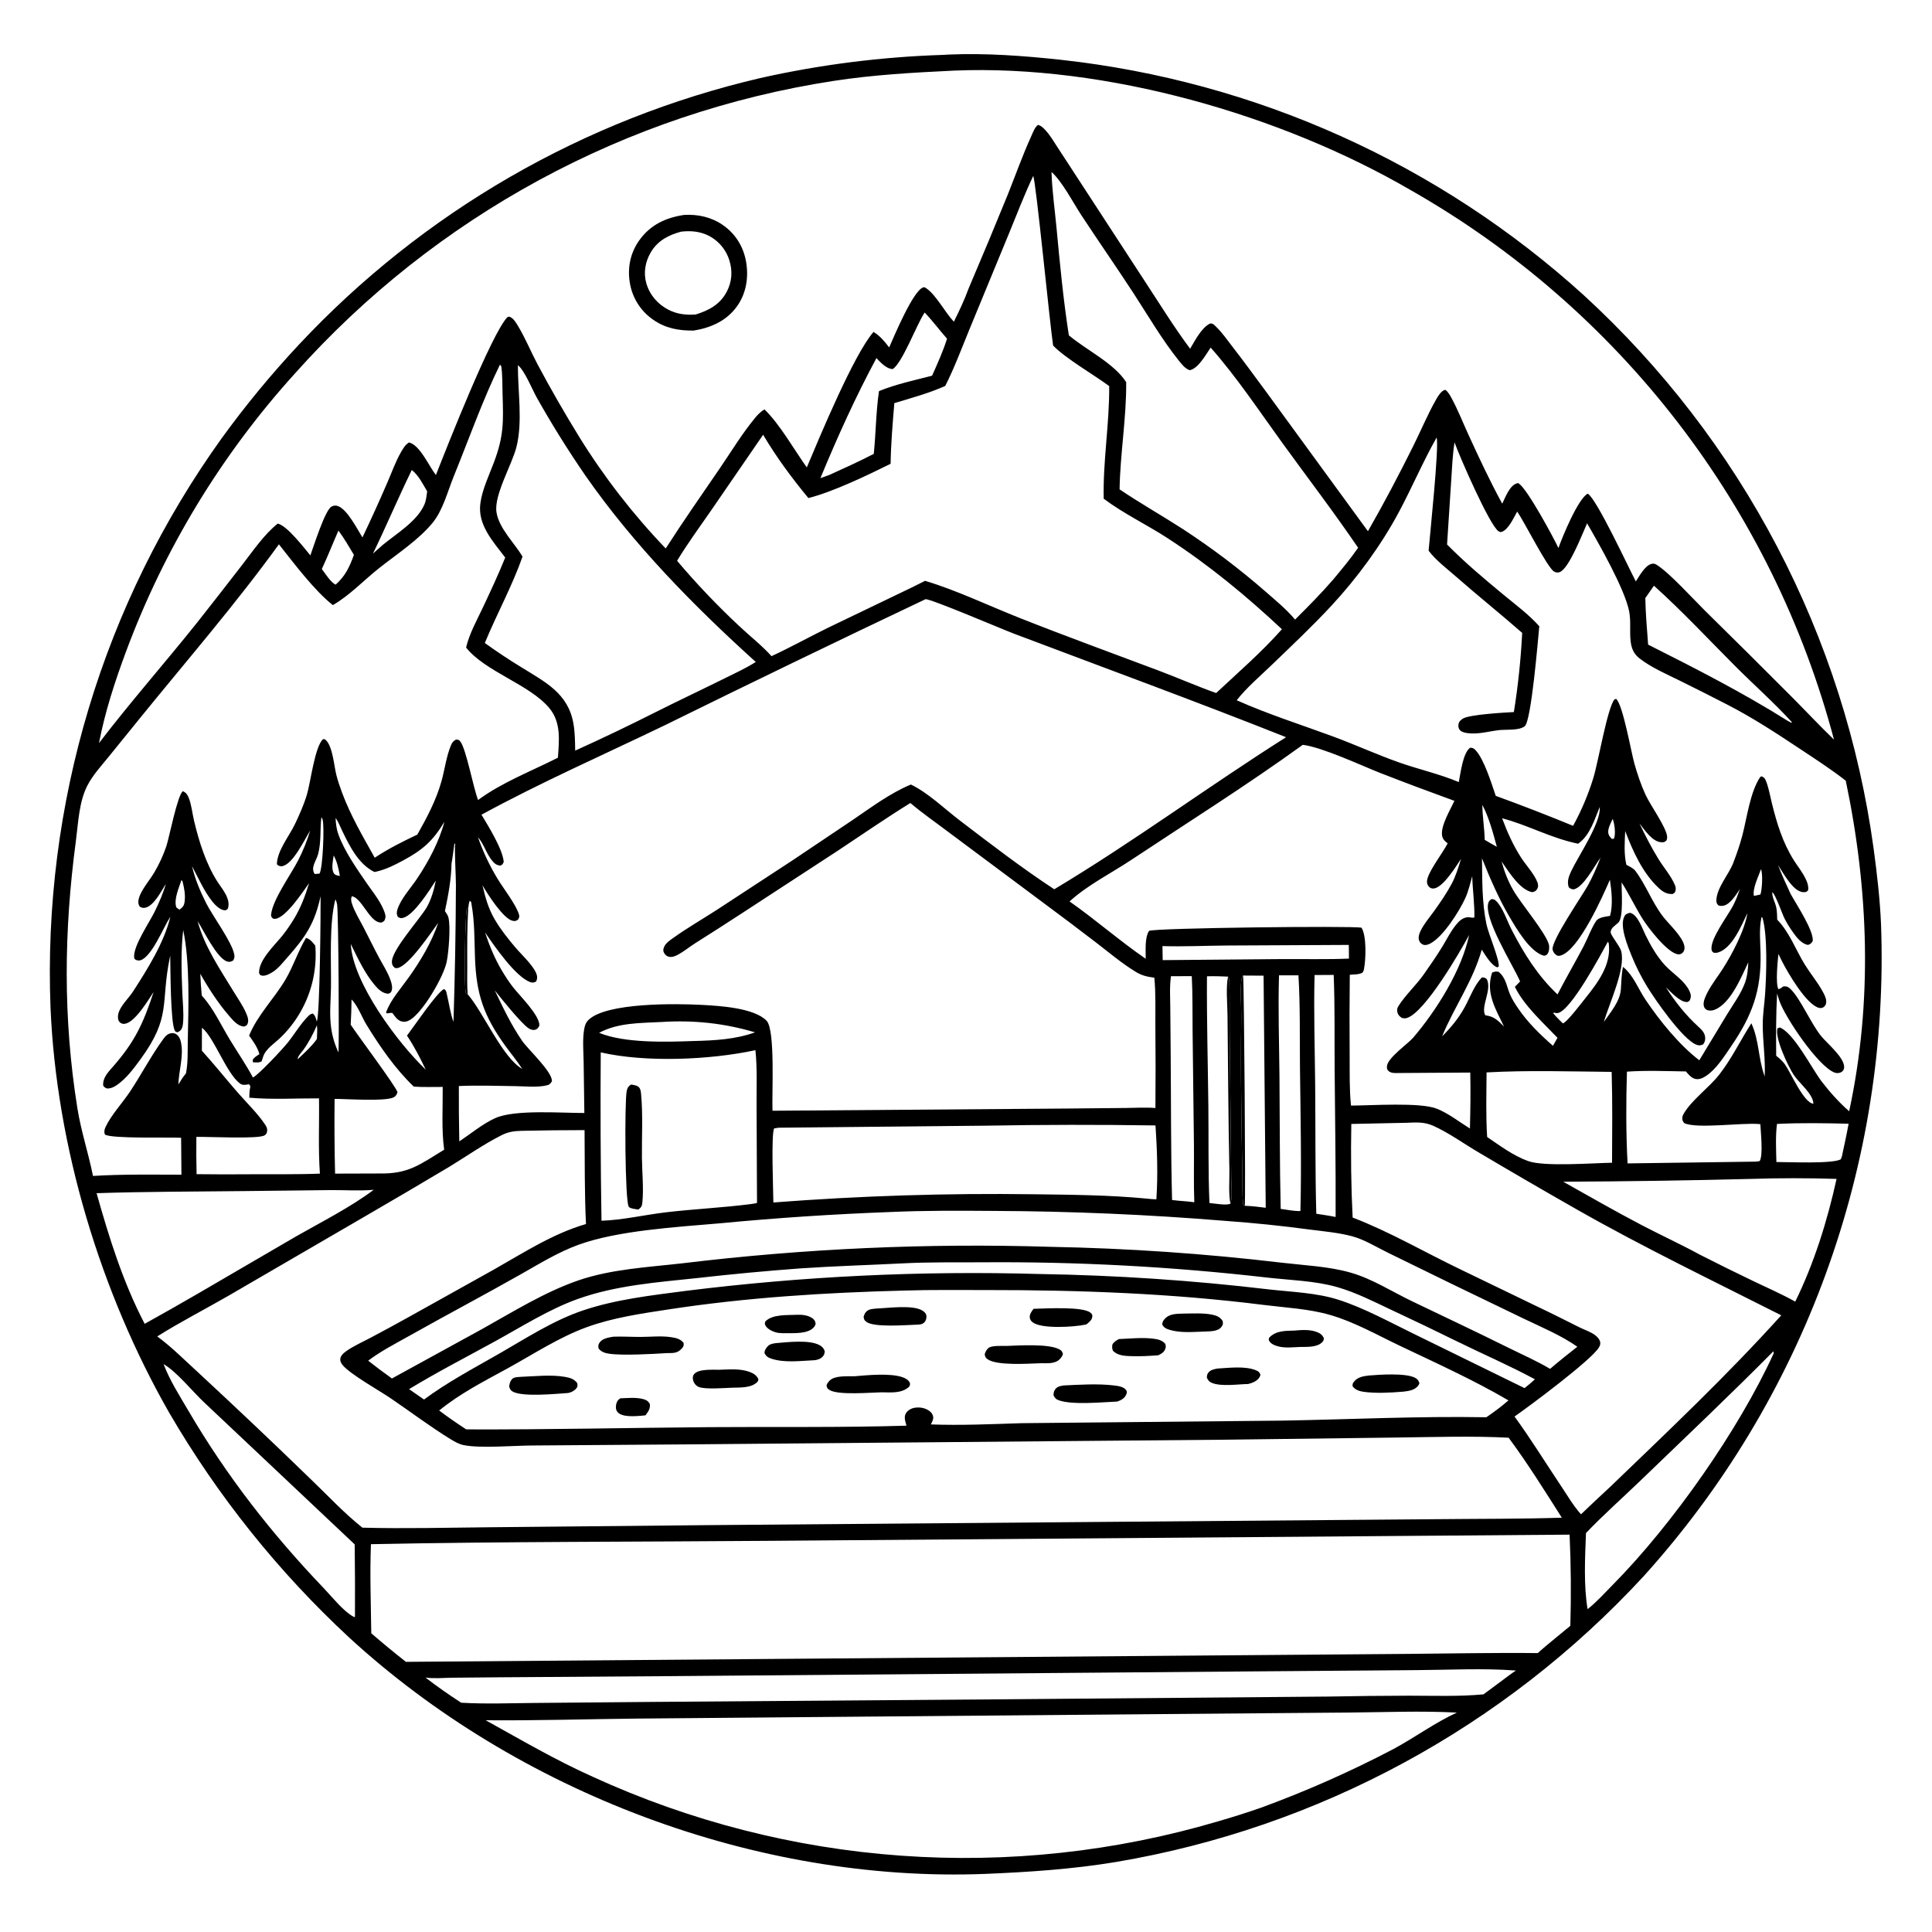 <?xml version="1.0" encoding="UTF-8"?> <svg xmlns="http://www.w3.org/2000/svg" xmlns:xlink="http://www.w3.org/1999/xlink" width="1411" height="1411"><g><path transform="matrix(1.367 -0.011 0.011 1.367 0 11.07)" d="M503.883 25.276Q505.108 25.185 506.335 25.136C526.372 24.425 546.728 26.097 566.613 28.417Q571.45 28.987 576.274 29.652Q581.098 30.318 585.909 31.078Q590.719 31.837 595.514 32.691Q600.309 33.545 605.085 34.493Q609.862 35.441 614.62 36.483Q619.377 37.524 624.113 38.659Q628.849 39.794 633.562 41.021Q638.275 42.249 642.963 43.568Q647.651 44.888 652.312 46.3Q656.973 47.711 661.605 49.214Q666.238 50.716 670.84 52.31Q675.442 53.903 680.012 55.586Q684.582 57.27 689.118 59.042Q693.654 60.815 698.154 62.676Q702.655 64.537 707.118 66.487Q711.581 68.436 716.004 70.473Q720.428 72.509 724.811 74.632Q729.194 76.755 733.535 78.964Q737.875 81.172 742.172 83.465Q746.468 85.759 750.718 88.136Q754.969 90.513 759.172 92.973Q763.375 95.433 767.529 97.976Q771.683 100.518 775.786 103.141Q779.889 105.764 783.94 108.467Q787.991 111.171 791.988 113.953Q795.985 116.735 799.927 119.595Q803.869 122.455 807.754 125.392Q811.639 128.329 815.465 131.342Q819.292 134.354 823.058 137.441Q826.825 140.529 830.53 143.689Q834.235 146.849 837.878 150.082Q841.521 153.315 845.099 156.618Q848.985 160.243 852.791 163.95Q856.598 167.658 860.323 171.447Q864.049 175.237 867.691 179.105Q871.334 182.974 874.892 186.921Q878.451 190.868 881.923 194.89Q885.395 198.913 888.779 203.01Q892.163 207.107 895.458 211.276Q898.753 215.445 901.957 219.684Q905.161 223.923 908.273 228.23Q911.385 232.538 914.403 236.912Q917.421 241.285 920.343 245.723Q923.266 250.161 926.092 254.661Q928.918 259.162 931.646 263.722Q934.374 268.282 937.003 272.9Q939.632 277.518 942.16 282.192Q944.688 286.865 947.115 291.593Q949.542 296.32 951.866 301.099Q954.19 305.878 956.411 310.705Q958.631 315.533 960.746 320.408Q962.861 325.283 964.871 330.202Q966.88 335.121 968.783 340.083Q970.686 345.044 972.481 350.046Q974.276 355.047 975.962 360.086Q977.649 365.126 979.226 370.2Q980.803 375.274 982.27 380.382Q983.737 385.489 985.094 390.627Q986.45 395.765 987.695 400.931Q988.94 406.097 990.073 411.288Q991.206 416.48 992.227 421.695Q993.247 426.91 994.155 432.146Q995.062 437.382 995.856 442.636Q996.651 447.89 997.331 453.16C999.047 466.669 1000.53 480.354 1000.99 493.97Q1001.15 499.906 1001.18 505.844Q1001.2 511.782 1001.08 517.719Q1000.96 523.656 1000.69 529.589Q1000.43 535.521 1000.02 541.445Q999.612 547.369 999.062 553.282Q998.513 559.195 997.821 565.092Q997.129 570.99 996.295 576.87Q995.461 582.749 994.486 588.607Q993.51 594.464 992.394 600.296Q991.278 606.129 990.022 611.933Q988.766 617.737 987.37 623.508Q985.974 629.28 984.44 635.017Q982.906 640.753 981.234 646.451Q979.562 652.149 977.753 657.805Q975.944 663.461 974 669.072Q972.055 674.683 969.976 680.245Q967.897 685.808 965.685 691.318Q963.472 696.829 961.128 702.285Q958.783 707.74 956.308 713.138Q953.833 718.536 951.228 723.872Q948.623 729.209 945.891 734.481Q943.159 739.754 940.3 744.958Q937.442 750.163 934.459 755.298Q931.475 760.432 928.37 765.494Q925.264 770.555 922.037 775.54Q918.81 780.525 915.464 785.43Q912.118 790.336 908.654 795.16Q905.191 799.984 901.613 804.722Q898.034 809.461 894.343 814.113Q890.651 818.764 886.849 823.325Q883.046 827.886 879.135 832.354Q875.224 836.822 871.206 841.195Q867.719 844.908 864.157 848.549Q860.595 852.19 856.959 855.757Q853.323 859.325 849.614 862.816Q845.906 866.308 842.126 869.723Q838.346 873.138 834.498 876.474Q830.649 879.81 826.732 883.067Q822.816 886.324 818.833 889.499Q814.85 892.675 810.803 895.768Q806.756 898.861 802.646 901.871Q798.537 904.88 794.366 907.804Q790.196 910.729 785.966 913.567Q781.736 916.405 777.449 919.155Q773.162 921.906 768.819 924.568Q764.476 927.23 760.079 929.802Q755.683 932.374 751.235 934.856Q746.786 937.337 742.288 939.727Q737.789 942.116 733.243 944.413Q728.696 946.709 724.103 948.912Q719.511 951.115 714.874 953.223Q710.237 955.331 705.557 957.343Q700.878 959.355 696.158 961.271Q691.438 963.187 686.68 965.005Q681.922 966.824 677.128 968.544Q672.334 970.265 667.505 971.886Q662.676 973.508 657.815 975.03Q652.954 976.552 648.063 977.974Q643.172 979.396 638.252 980.717Q633.333 982.038 628.387 983.258Q623.442 984.478 618.473 985.596Q613.503 986.714 608.512 987.729Q603.52 988.745 598.509 989.658Q593.498 990.571 588.469 991.381C565.267 995.065 541.827 996.432 518.375 997.217C396.11 1001.03 268.701 951.451 179.487 868.148Q172.479 861.539 165.72 854.677Q158.961 847.814 152.46 840.706Q145.958 833.599 139.723 826.256Q133.489 818.914 127.529 811.346Q121.569 803.779 115.893 795.997Q110.216 788.215 104.831 780.229Q99.445 772.242 94.358 764.063Q89.271 755.884 84.489 747.522C48.127 682.823 25.243 604.508 22.717 530.328Q22.564 525.276 22.515 520.222Q22.466 515.167 22.522 510.113Q22.578 505.059 22.738 500.007Q22.898 494.955 23.163 489.907Q23.427 484.86 23.796 479.819Q24.165 474.777 24.637 469.745Q25.11 464.713 25.687 459.691Q26.263 454.67 26.944 449.661Q27.624 444.653 28.407 439.659Q29.191 434.666 30.077 429.69Q30.964 424.713 31.953 419.757Q32.942 414.8 34.034 409.865Q35.125 404.929 36.318 400.018Q37.511 395.106 38.805 390.22Q40.1 385.334 41.495 380.476Q42.889 375.617 44.385 370.789Q45.88 365.961 47.474 361.164Q49.068 356.368 50.762 351.605Q52.455 346.843 54.246 342.116Q56.037 337.39 57.926 332.701Q59.814 328.013 61.799 323.364Q63.784 318.716 65.865 314.109Q67.945 309.503 70.12 304.94Q72.296 300.378 74.565 295.861Q76.834 291.345 79.195 286.876Q81.557 282.407 84.011 277.988Q86.465 273.569 89.009 269.202Q91.553 264.834 94.188 260.52Q96.822 256.207 99.544 251.948Q102.267 247.689 105.077 243.488Q107.887 239.287 110.784 235.144Q113.68 231.002 116.661 226.92Q126.288 213.87 136.708 201.444Q147.128 189.019 158.302 177.266Q161.412 173.995 164.581 170.781Q167.751 167.568 170.979 164.413Q174.207 161.258 177.493 158.164Q180.778 155.069 184.121 152.036Q187.463 149.003 190.861 146.031Q194.258 143.06 197.71 140.152Q201.162 137.244 204.667 134.4Q208.171 131.556 211.728 128.777Q215.285 125.998 218.892 123.285Q222.499 120.572 226.156 117.926Q229.813 115.281 233.518 112.702Q237.222 110.124 240.974 107.615Q244.726 105.106 248.523 102.666Q252.321 100.226 256.162 97.857Q260.004 95.488 263.889 93.19Q267.773 90.892 271.7 88.666Q275.626 86.44 279.593 84.286Q283.56 82.133 287.566 80.053Q291.572 77.974 295.615 75.968Q299.659 73.962 303.738 72.032Q307.818 70.101 311.933 68.246Q316.047 66.391 320.196 64.612Q324.344 62.833 328.524 61.13Q332.704 59.428 336.915 57.803Q341.126 56.178 345.366 54.632Q349.607 53.085 353.875 51.616Q358.143 50.148 362.437 48.758Q366.731 47.368 371.05 46.058Q375.37 44.748 379.712 43.518Q384.055 42.287 388.419 41.137Q392.784 39.987 397.169 38.918Q401.554 37.848 405.958 36.86Q418.027 34.255 430.206 32.225Q442.384 30.194 454.646 28.744Q466.907 27.294 479.223 26.426Q491.539 25.559 503.883 25.276ZM49.753 389.312C66.787 367.393 85.35 346.736 102.833 325.175Q114.932 310.095 126.876 294.892C132.718 287.509 138.74 278.638 146.176 272.818C151.149 273.904 160.012 285.729 163.482 289.926C165.304 285.093 171.516 265.77 174.988 263.964C176.131 263.369 177.13 263.256 178.348 263.683C183.408 265.457 188.575 276.045 191.385 280.565Q198.461 266.016 204.984 251.211C207.365 245.877 209.444 240.045 212.423 235.031C213.545 233.144 214.72 231.168 216.653 230.036C222.497 231.391 227.341 243.028 230.898 247.553C237.288 231.681 261.065 172.646 269.707 163.556C270.553 163.281 270.545 163.074 271.404 163.521C273.219 164.466 274.444 166.663 275.455 168.378C279.328 174.953 282.153 182.056 285.658 188.82Q296.085 208.75 307.742 227.986Q312.639 236.031 317.952 243.809Q323.264 251.587 328.977 259.075Q334.69 266.563 340.787 273.742Q346.885 280.921 353.35 287.77C362.776 273.32 372.787 259.288 382.631 245.122C388.805 236.236 394.618 226.807 401.551 218.506C403.099 216.652 404.612 215.14 406.698 213.885C414.861 221.901 422.329 235.469 429.063 245.079C436.31 228.27 454.722 184.871 465.298 172.976C468.846 175.218 471.095 178.031 473.583 181.324C476.166 175.671 486.524 151.198 491.997 149.41C492.787 149.152 493.204 149.591 493.828 150.02C498.776 153.422 503.769 163.078 508.258 167.868C511.188 162.092 514.044 156.204 516.301 150.128Q527.191 125.182 537.662 100.057C541.888 89.722 545.708 79.164 550.423 69.04C551.255 67.255 552.382 64.145 554.077 63.093C557.669 63.876 561.922 71.279 563.829 74.258L610.041 146.423C618.009 158.744 625.676 171.499 634.361 183.322C636.968 179.076 640.475 172.104 645.197 169.9C646.815 169.92 647.269 170.642 648.422 171.779C651.642 174.956 654.334 178.937 657.076 182.537C663.277 190.677 669.217 198.973 675.228 207.253L728.562 281.578C737.288 266.637 745.354 251.598 753.185 236.169C757.316 228.03 761.059 219.208 765.638 211.346C766.592 209.709 768.164 207.157 770.011 206.487C770.175 206.428 770.352 206.411 770.522 206.373C772.067 207.509 772.956 209.243 773.845 210.904C777.116 217.024 779.636 223.66 782.478 229.999C788.094 242.525 793.932 255.352 800.436 267.445C802.001 264.257 804.479 257.761 808.225 256.691C808.986 256.473 808.866 256.376 809.475 256.806C814.1 260.068 827.579 285.553 830.267 291.384C832.298 285.614 841.03 264.958 846.146 262.463C850.797 265.017 867.589 302.063 871.461 309.54C873.329 306.773 876.379 301.105 879.895 300.25C881.087 299.96 881.758 300.169 882.762 300.817C889.615 305.238 901.76 318.922 908.213 325.4Q931.293 348.459 954.135 371.755C961.662 379.429 968.964 387.4 976.645 394.908Q975.169 389.152 973.552 383.434Q971.934 377.716 970.174 372.04Q968.415 366.364 966.515 360.733Q964.615 355.103 962.576 349.521Q960.537 343.94 958.361 338.41Q956.184 332.881 953.871 327.407Q951.557 321.934 949.109 316.519Q946.66 311.105 944.078 305.753Q941.495 300.401 938.781 295.115Q936.067 289.828 933.223 284.611Q930.378 279.394 927.405 274.249Q924.431 269.103 921.331 264.034Q918.231 258.964 915.006 253.973Q911.781 248.982 908.434 244.072Q905.086 239.163 901.617 234.338Q898.148 229.513 894.561 224.775Q890.974 220.038 887.27 215.391Q883.566 210.744 879.748 206.191Q875.93 201.637 872 197.18Q868.07 192.722 864.031 188.364Q859.991 184.006 855.845 179.749Q851.699 175.492 847.448 171.339Q843.198 167.187 838.845 163.141Q834.493 159.095 830.041 155.159Q825.59 151.222 821.042 147.397Q816.494 143.573 811.853 139.862Q807.211 136.151 802.479 132.557Q797.747 128.962 792.928 125.486Q788.108 122.011 783.203 118.656Q778.299 115.3 773.312 112.068Q768.326 108.836 763.261 105.728Q758.196 102.621 753.055 99.64C683.869 58.596 590.402 31.057 509.61 33.716C487.887 34.588 466.532 35.579 444.976 38.719Q439.818 39.47 434.677 40.332Q429.537 41.194 424.416 42.166Q419.295 43.139 414.196 44.221Q409.098 45.303 404.023 46.496Q398.949 47.688 393.902 48.989Q388.854 50.29 383.836 51.699Q378.818 53.109 373.831 54.626Q368.844 56.143 363.891 57.767Q358.939 59.391 354.022 61.122Q349.105 62.852 344.227 64.688Q339.348 66.524 334.511 68.465Q329.673 70.405 324.878 72.449Q320.083 74.494 315.334 76.641Q310.584 78.788 305.882 81.037Q301.179 83.285 296.527 85.635Q291.874 87.985 287.273 90.434Q282.672 92.883 278.124 95.431Q273.577 97.978 269.085 100.624Q264.594 103.269 260.161 106.01Q255.727 108.751 251.354 111.587Q246.981 114.423 242.669 117.352Q238.358 120.282 234.111 123.304Q229.864 126.325 225.682 129.438Q221.501 132.55 217.388 135.752Q213.275 138.953 209.232 142.243Q205.189 145.533 201.217 148.908Q197.246 152.284 193.348 155.745Q189.45 159.205 185.627 162.749Q181.805 166.293 178.06 169.918Q174.314 173.543 170.648 177.248Q166.982 180.953 163.396 184.736Q159.81 188.52 156.307 192.379Q152.593 196.407 148.975 200.522Q145.358 204.637 141.839 208.837Q138.321 213.037 134.904 217.32Q131.486 221.603 128.172 225.966Q124.858 230.329 121.649 234.77Q118.439 239.21 115.337 243.726Q112.234 248.242 109.24 252.831Q106.246 257.42 103.362 262.078Q100.478 266.737 97.706 271.463Q94.934 276.189 92.275 280.98Q89.617 285.771 87.073 290.624Q84.529 295.476 82.102 300.388Q79.675 305.3 77.365 310.269Q75.055 315.237 72.865 320.259Q70.674 325.282 68.604 330.354Q66.534 335.427 64.585 340.548C58.519 356.464 53.114 372.593 49.753 389.312ZM253.779 429.21C257.491 435.478 264.919 447.637 265.47 454.502C264.914 455.733 264.915 455.825 263.745 456.475C261.69 456.298 260.632 455.467 259.338 453.885C256.184 450.031 254.977 444.904 251.808 441.204C254.487 449.151 257.935 456.54 262.24 463.741C265.255 468.785 271.797 477.328 273.338 482.537C273.747 483.921 273.506 484.173 272.902 485.396C271.773 486.085 271.469 486.307 270.08 486.041C265.007 485.067 256.523 471.336 254.02 466.936C255.466 473.495 257.067 479.386 260.433 485.24C263.516 490.605 267.39 495.551 271.348 500.292C274.682 504.285 280.221 509.323 282.278 514.016C282.962 515.576 283.011 517.11 282.216 518.59C281.004 519.144 280.457 519.33 279.157 518.859C271.258 515.997 260.038 499.343 255.175 492.116C257.481 499.251 260.224 506.104 264.018 512.59C265.776 515.596 267.674 518.591 269.789 521.358C273.367 526.042 284.287 536.868 283.785 542.188C283.192 543.193 282.888 543.88 281.686 544.278C280.358 544.717 278.832 544.118 277.764 543.324C273.7 540.301 263.586 527.607 260.109 523.072C264.458 532.406 268.727 541.602 274.512 550.165C277.637 554.79 290.722 567.005 290.256 571.928C289.411 573.309 288.921 573.771 287.311 574.116C282.144 575.223 275.941 574.477 270.657 574.357C260.64 574.129 250.542 573.697 240.527 574.057Q240.343 588.849 240.525 603.64C246.724 599.593 253.107 594.319 259.86 591.349C270.382 586.72 295.317 588.953 307.453 589L307.295 561.744C307.255 556.107 306.716 549.882 307.706 544.331C308.062 542.332 308.601 540.686 310.102 539.266C319.92 529.975 357.402 530.929 370.921 531.77C380.044 532.337 398.664 533.558 405.213 540.508C409.917 545.5 407.626 579.99 407.981 588.609L565.853 588.697L597.002 588.644C602.105 588.646 607.491 588.321 612.55 588.808Q612.927 566.794 612.879 544.776C612.887 536.309 613.29 527.599 612.531 519.169C608.791 518.657 605.954 518.018 602.672 515.99C595.297 511.433 588.557 505.61 581.738 500.278Q567.943 489.509 553.96 478.986L503.464 440.705C496.668 435.469 489.439 430.399 482.955 424.806C469.697 432.854 456.935 441.554 443.942 450.003L391.597 483.549Q379.581 491.244 367.449 498.754C364.359 500.692 361.371 503.099 358.184 504.824C356.756 505.597 354.958 506.284 353.317 505.908C352.059 505.619 351.223 504.776 350.652 503.663C350.122 502.631 350.328 501.624 350.784 500.596C351.716 498.493 354.097 496.983 355.915 495.709C363.312 490.524 371.306 485.992 378.945 481.162L420.013 454.754L452.016 433.641C461.931 427.029 472.208 419.418 483.31 414.929C492.484 419.429 501.095 427.988 509.211 434.283C525.624 447.014 542.165 459.969 559.452 471.506C602.039 446.477 642.023 417.312 683.952 391.267C635.93 371.717 587.276 353.476 538.925 334.746C532.682 332.329 494.787 315.758 491.922 315.987Q421.635 348.653 351.83 382.34C319.129 397.779 285.671 412.165 253.779 429.21ZM78.329 706.525C85.988 712.214 93.111 719.575 100.147 726.069Q130.054 754.212 159.299 783.043C168.478 791.948 177.139 801.535 187.113 809.581C209.834 810.347 232.634 809.937 255.371 809.904L373.337 809.703L761.875 809.662C783.856 809.604 805.93 809.933 827.898 809.403C818.826 794.847 809.926 780.329 799.831 766.445C780.087 765.278 759.994 765.79 740.2 765.87L648.187 766.292L363.605 766.479L277.687 766.408C268.05 766.408 250.186 767.783 241.452 765.887C239.033 765.362 236.806 764.066 234.722 762.768C223.821 755.975 213.49 747.99 202.915 740.683C196.736 736.413 181.41 727.653 177.362 722.784C176.626 721.898 175.957 720.801 175.984 719.606C176.026 717.742 177.746 716.247 179.144 715.263C183.07 712.501 187.8 710.484 192.074 708.264Q202.359 702.925 212.531 697.375L258.443 672.258C274.517 663.334 290.01 653.374 307.85 648.33C307.169 631.656 307.511 614.842 307.492 598.156Q290.62 598.021 273.75 598.259C269.629 598.338 266.664 598.755 262.914 600.618C253.389 605.351 244.395 611.584 235.264 617.046Q213.499 629.808 191.572 642.29L116.696 685.024C103.951 692.24 90.794 698.829 78.329 706.525ZM191.385 866.037Q200.402 873.946 209.762 881.446L614.542 881.485L744.639 881.506C767.905 881.509 791.23 881.178 814.487 881.635C817.58 878.847 820.824 876.247 824.06 873.629L831.989 867.197Q832.891 842.844 831.985 818.492L405.129 818.357C333.977 818.363 262.736 817.574 191.595 818.439C190.833 834.224 191.327 850.225 191.385 866.037ZM175.284 316.602C165.471 308.755 154.62 294.019 146.729 283.892C123.487 315.437 97.324 345.193 72.376 375.398L55.054 396.423C51.028 401.324 46.33 406.294 43.372 411.928C38.763 420.709 38.355 431.82 36.988 441.483C30.184 489.556 29.34 536.048 36.624 584.163C38.497 596.531 42.333 608.307 44.696 620.515C60.417 619.678 76.2 620.095 91.936 620.235L91.934 600.502C85.038 600.093 54.829 600.801 51.25 598.457C50.687 596.97 50.98 595.775 51.636 594.385C54.578 588.152 60.993 581.347 64.967 575.432C71.064 566.357 76.374 556.386 82.87 547.638C83.81 546.372 84.661 545.327 86.206 544.814C87.286 544.456 88.486 544.431 89.5 545.006C91.216 545.978 91.971 547.926 92.317 549.767C93.685 557.041 90.99 564.737 90.687 572.019C91.981 570.009 93.207 567.95 94.792 566.154C96.001 560.445 95.745 554.119 95.916 548.268C96.447 530.154 97.432 507.011 93.944 489.516C92.562 500.606 92.84 511.633 93.189 522.779C93.356 528.083 93.944 533.637 93.482 538.925C93.342 540.524 93.072 542.237 91.805 543.379C91.412 543.733 90.946 543.906 90.477 544.115C89.7 543.917 89.544 544.061 89.091 543.324C86.692 539.416 86.979 509.681 86.898 503.136C86.852 503.339 86.804 503.541 86.76 503.744C81.327 528.694 87.58 535.591 70.406 558.605C66.822 563.409 62.858 568.684 57.821 572.072C56.11 573.222 54.687 573.858 52.623 573.89C51.436 573.364 51.219 573.316 50.514 572.248C50.264 568.011 53.351 565.017 55.958 562.081C67.722 548.835 72.225 539.159 77.861 522.522C74.851 526.94 67.843 538.612 62.356 539.37C61.167 539.534 60.224 539.197 59.444 538.283C58.55 537.236 58.593 535.339 58.898 534.072C59.914 529.845 64.453 525.833 66.848 522.192C74.704 510.249 83.593 496.381 87.138 482.395L86.805 482.894C83.289 488.262 77.043 503.635 71.014 505.493C70.131 505.765 69.432 505.561 68.576 505.342C67.884 504.731 67.675 504.817 67.6 503.828C67.148 497.859 76.011 485.176 78.84 479.469C81.203 474.701 83.34 469.957 84.858 464.851C82.472 468.554 78.413 476.4 73.926 477.406C72.618 477.699 71.978 477.488 70.836 476.875C69.916 475.356 69.917 474.119 70.379 472.451C71.641 467.887 76.306 462.729 78.796 458.562Q80.776 455.259 82.409 451.771Q84.041 448.283 85.309 444.646C86.854 440.135 91.514 417.1 94.376 415.379C96.026 416.104 96.781 417.187 97.438 418.854C98.903 422.57 99.286 427.169 100.182 431.091C102.699 442.114 106.217 453.765 112.165 463.422C114.848 467.777 119.668 472.936 117.903 478.303C117.304 478.78 117.061 479.219 116.244 479.176C113.786 479.045 111.174 476.395 109.736 474.584C105.31 469.014 102.231 461.736 98.913 455.44C100.466 462.346 103.183 468.922 106.305 475.258C109.692 482.135 119.945 496.167 121.107 502.785C121.355 504.2 121.185 504.86 120.458 506.059C119.248 506.616 118.696 506.975 117.324 506.542C111.833 504.808 104.893 490.013 101.675 484.81C105.1 498.217 113.427 510.626 120.466 522.4C122.75 526.221 125.442 530.077 127.183 534.175C127.971 536.032 128.833 538.329 127.763 540.235C127.327 541.011 126.811 541.029 126.035 541.359C122.547 541.066 120.169 538.004 118.029 535.496C112.333 528.822 107.129 520.654 102.881 512.979Q103.072 518.818 103.569 524.638C103.695 524.775 103.822 524.91 103.946 525.049C109.784 531.635 113.938 540.84 118.477 548.439C122.502 555.177 126.91 561.671 130.563 568.627C133.793 566.987 146.645 553.441 149.399 550.02C153.081 545.448 156.264 540.092 160.45 535.983C161.308 535.141 161.679 534.967 162.806 534.694C164.173 535.841 164.446 537.23 164.886 538.944C166.591 536.944 167.508 478.668 167.483 472.062C164.165 486.639 159.348 493.696 149.249 504.878C146.948 507.426 144.53 510.52 141.604 512.318C139.929 513.348 137.386 514.782 135.367 514.117C134.695 513.895 134.638 513.514 134.294 512.953C133.948 505.999 142.737 498.066 146.896 492.959Q150.27 488.758 153.099 484.173C156.855 478.083 159.27 471.836 161.395 465.027C157.924 469.778 148.912 483.294 143.213 483.942C142.684 484.002 142.362 483.879 141.882 483.752C141.116 482.866 140.823 482.772 140.97 481.541C141.918 473.585 151.64 460.468 155.623 452.866C158.369 447.625 160.432 442.533 162.23 436.917C159.111 441.727 152.991 454.677 147.22 455.818C146.254 456.009 145.888 455.773 144.975 455.495L144.262 454.731C144.526 447.507 150.833 440.026 153.973 433.668C156.402 428.749 158.913 423.163 160.544 417.929C162.689 411.048 164.895 392.711 169.366 388.199C170.334 388.198 170.226 388.007 170.87 388.588C174.592 391.948 175.219 402.48 176.432 407.405C177.221 410.608 178.29 413.79 179.415 416.888C183.856 429.125 190.321 440.354 196.571 451.721C203.796 447.029 211.601 443.174 219.414 439.565C224.653 430.495 229.636 421.246 232.563 411.126C234.335 405.001 235.232 398.025 237.692 392.196C238.409 390.497 238.931 389.803 240.551 388.912C241.645 389.1 242.049 389.034 242.764 389.962C245.9 394.033 249.48 414.617 252.025 421.35C264.794 412.052 280.735 406.105 294.86 399.083C295.573 389.75 296.83 380.157 290.341 372.364C279.821 359.731 256.376 352.774 246.271 339.84C248.097 332.377 252.117 325.387 255.436 318.484C259.646 309.728 263.861 300.913 267.568 291.932C261.243 283.426 252.933 274.466 254.501 263.028C255.519 255.595 259.196 248.149 261.897 241.161C267.419 226.878 267.191 219.425 266.849 204.368C266.738 199.479 266.943 194.606 266.289 189.751L265.609 188.824C256.217 207.579 248.614 228.677 240.498 248.131C237.16 256.131 234.5 266.401 228.901 273.092C221.15 282.355 209.521 289.712 200.003 297.162C191.84 303.55 184.319 311.459 175.284 316.602ZM657.732 371.311C674.362 378.904 691.876 384.592 708.96 391.047C720.862 395.543 732.424 400.977 744.386 405.291C754.698 409.01 766.004 411.645 776.022 415.978C777.038 411.325 778.257 400.504 782.237 397.664C783.626 397.726 784.127 397.961 785.097 398.993C789.634 403.819 793.532 416.966 795.707 423.496Q816.469 431.248 836.898 439.84Q840.283 433.784 843.039 427.418Q845.795 421.051 847.895 414.439C850.571 406.158 855.712 376.875 859.581 372.444L860.44 372.224C864.034 375.327 868.189 400.551 869.91 406.844C871.463 412.522 873.325 418.185 875.739 423.56C878.276 429.211 886.582 440.84 887.078 445.897C887.149 446.619 886.997 447.25 886.803 447.937C885.894 448.805 885.698 449.009 884.353 449.01C879.266 449.013 875.168 442.411 872.372 438.843C875.453 445.422 878.666 451.871 882.446 458.082C885.103 462.447 889.117 467.193 891.025 471.867C891.498 473.027 891.628 474.112 891.223 475.324C890.941 476.166 890.481 476.246 889.779 476.704C886.51 476.782 884.528 475.473 882.235 473.293C873.835 465.303 868.675 453.546 864.714 442.858C864.389 448.939 863.871 454.888 865.193 460.892C866.709 461.738 868.877 462.706 869.925 464.115C875.552 471.685 878.744 481.021 884.475 488.61C887.704 492.885 894.811 499.301 895.815 504.477C896.033 505.604 895.905 506.879 895.148 507.805C894.48 508.623 893.548 509.059 892.491 508.941C886.784 508.309 876.33 494.336 873.391 489.479C869.582 483.186 866.47 476.48 862.56 470.246C862.475 474.689 863.519 489.04 860.662 491.747C859.106 493.222 856.653 494.436 856.491 496.772C856.384 498.32 861.357 504.259 862.048 506.968C864.481 516.505 855.339 535.016 852.504 544.736C856.036 539.643 861.128 533.928 861.693 527.593C862.062 523.459 862.043 519.478 862.965 515.397C868.581 520.062 870.915 527.138 874.882 533.11C882.409 544.443 892.576 557.265 903.314 565.63L918.273 541.345C921.668 535.861 925.828 530.409 928.083 524.332C929.402 520.779 929.654 517.211 929.933 513.469C926.165 521.212 920.36 535.456 911.652 538.729C910.428 539.189 908.846 539.345 907.635 538.773C906.572 538.271 906.125 537.526 905.913 536.415C905.493 534.219 907.11 531.044 908.107 529.178C910.42 524.847 913.54 521.014 916.216 516.915C921.314 509.106 928.148 496.398 929.639 487.238C926.449 493.755 921.453 505.877 913.784 508.127C912.988 508.36 912.278 508.31 911.463 508.247C910.605 507.505 910.386 507.421 910.303 506.218C909.908 500.434 919.142 488.595 922.081 483.054C923.569 480.247 924.669 477.319 925.758 474.341C923.697 477.239 920.604 482.48 916.8 483.174C915.768 483.362 915.172 483.262 914.187 482.988C913.329 482.03 913.068 481.5 913.122 480.176C913.391 473.512 919.901 466.478 922.331 460.265C924.159 455.591 925.873 450.825 927.203 445.986C929.829 436.426 931.562 422.529 937.129 414.482L937.831 414.202C939.026 414.768 939.514 415.192 940.03 416.452C941.573 420.218 942.266 424.744 943.212 428.699C945.812 439.57 948.748 449.472 954.595 459.063C957.19 463.318 963.107 470.27 962.178 475.277C961.309 476.203 961.101 476.296 959.733 476.276C956.65 476.228 953.743 472.936 952.069 470.704C949.929 467.851 948.106 464.75 946.253 461.708C948.205 466.966 950.483 472.082 952.824 477.177C955.689 482.516 965.207 497.055 964.411 502.492C963.453 503.78 963.376 503.952 961.877 504.473C958.304 503.825 955.653 500.194 953.689 497.348C952.162 495.135 950.724 492.814 949.523 490.407C948.19 487.735 944.818 477.58 943.065 476.129C942.667 478.482 944.673 481.91 945.108 484.395C945.48 486.521 945.5 488.716 945.548 490.869C952.037 497.591 955.313 507.096 960.143 515.039C963.058 519.833 966.737 524.284 969.394 529.203C970.233 530.757 971.387 532.868 971.376 534.694C971.371 535.628 971.206 536.513 970.552 537.231C969.799 538.059 968.892 538.428 967.785 538.211C960.912 536.865 950.759 518.821 947.907 513.069Q946.947 511.126 946.032 509.161C945.613 513.109 944.283 524.74 945.878 528.001C946.961 527.718 947.62 527.195 948.505 526.527C950.058 526.428 950.893 526.597 952.066 527.683C957.446 532.662 963.036 546.463 968.572 553.307C971.785 557.28 980.822 564.779 980.675 569.965C980.647 570.985 980.148 571.957 979.258 572.494C978.133 573.171 976.69 573.249 975.476 572.768C966.656 569.272 949.501 543.285 946.399 534.365C945.933 533.026 945.575 531.662 945.162 530.307C944.464 541.42 944.401 552.429 944.411 563.56L944.98 564.025C946.502 565.291 947.876 566.533 949.025 568.166C952.07 572.496 958.989 588.986 964.079 589.326C963.979 584.051 956.466 578.188 953.632 573.751C950.621 569.037 943.564 553.742 945.237 548.84L946.335 548.612L946.14 548.331C953.78 550.983 963.386 570.608 968.67 577.597C972.939 583.243 977.85 588.812 983.157 593.515C996.224 535.136 994.546 475.323 982.763 416.922C975.051 410.758 966.755 405.335 958.582 399.806C946.032 391.316 933.605 383.045 920.19 375.957Q907.516 369.295 894.73 362.851C887.599 359.254 879.453 355.689 873.159 350.723C870.176 348.37 868.931 345.597 868.472 341.838C867.812 336.438 868.787 330.837 867.762 325.45C865.481 313.47 851.917 289.282 845.682 278.3C843.058 283.938 835.914 302.306 830.861 304.232C829.708 304.672 828.776 304.469 827.744 303.856C824.278 301.797 812.062 277.068 808.395 271.717C806.541 274.885 803.871 280.851 800.427 282.334C799.595 282.692 799.17 282.643 798.426 282.209C793.774 279.501 777.54 241.392 775.219 234.493C774.083 241.162 773.78 248.033 773.275 254.779L770.781 288.997C780.194 298.709 790.107 307.153 800.434 315.85C806.913 321.307 814.121 326.701 819.698 333.074C818.851 341.214 815.019 383.599 811.505 386.406C808.414 388.875 801.402 387.97 797.58 388.413C791.951 389.067 786.426 390.687 780.701 389.84C779.448 389.654 777.733 389.235 776.867 388.245C776.089 387.357 775.923 386.305 776.1 385.161C776.336 383.635 777.511 382.555 778.827 381.905C782.804 379.941 800.412 379.025 805.749 378.81Q809.285 357.809 810.528 336.548C798.958 326.235 786.928 316.462 775.354 306.14C770.527 301.834 764.751 297.45 760.895 292.234C761.613 284.116 767.058 236.45 765.658 231.833C758.159 244.841 752.217 258.622 745.025 271.766C735.435 289.292 722.544 306.564 708.833 321.11C698.397 332.182 687.083 342.676 676.027 353.131C669.844 358.979 663.045 364.656 657.732 371.311ZM799.126 546.746C794.642 537.239 789.338 528.646 793.011 517.858C794.494 517.379 794.89 517.181 796.459 517.503C800.393 520.706 800.685 525.366 802.521 529.744C803.6 532.319 805.214 534.82 806.756 537.139C811.751 544.651 818.461 551.285 825.193 557.262L827.659 553.018C819.937 544.756 810.06 535.86 805.097 525.616L807.911 522.769L807.655 522.157C804.127 513.925 788.291 488.388 791.384 480.406C791.745 479.473 792.116 479.313 792.853 478.687C794.113 478.632 794.612 478.809 795.529 479.726C799.025 483.22 801.241 490.403 803.533 494.928C810.134 507.959 817.232 519.628 827.853 529.843C832.391 521.172 837.439 512.778 842.038 504.14C844.313 499.869 846.095 494.758 848.78 490.81C849.508 489.74 850.767 489.235 851.975 488.898C853.364 488.511 854.829 488.329 856.253 488.119C857.942 482.152 857.187 474.887 856.333 468.795C852.308 477.901 839.456 506.193 829.806 509.044C828.993 509.284 828.565 509.277 827.765 509.086C826.621 508.335 825.762 507.38 825.437 506.009C824.381 501.548 841.458 477.231 844.517 471.806C847.204 467.041 849.404 462.039 851.428 456.963C848.19 461.227 842.154 472.846 836.868 473.809C835.686 473.599 835.158 473.496 834.309 472.625C833.284 469.624 834.384 466.768 835.71 464.023C839.637 455.89 851.94 438.179 851.218 429.88C848.401 436.51 845.938 444.732 839.905 449.135L839.516 449.422C824.857 446.294 812.826 439.215 799.021 435.509C801.634 442.798 804.753 449.863 808.881 456.433C811.482 460.574 815.989 465.402 817.626 469.919C818.071 471.149 818.12 472.323 817.415 473.492C816.719 474.646 816.019 474.81 814.833 475.125C808.503 473.945 802.872 464.939 799.486 459.972Q799.002 459.261 798.532 458.54C800.012 464.08 801.908 469.184 804.773 474.167C808.962 481.454 821.386 496.309 823.393 502.914C823.8 504.253 823.644 506.471 822.937 507.74C822.308 508.868 821.95 508.862 820.792 509.12C813.342 507.128 806.133 494.437 802.492 488.131C796.826 478.317 792.22 467.358 788.082 456.806C788.156 468.803 787.847 480.1 790.176 491.998C791.175 497.1 797.067 511.008 796.566 514.668L795.883 515.129C792.577 514.094 789.423 508.443 787.576 505.596C782.739 522.327 772.724 535.878 766.012 551.749C770.802 547.049 774.925 542.149 778.209 536.267C781.139 531.019 783.307 524.802 787.506 520.419C788.875 520.522 789.053 520.505 790.127 521.336C793.037 527.184 786.57 535.994 789.179 540.7C789.413 540.731 789.647 540.755 789.879 540.793C794.138 541.491 796.183 543.831 799.126 546.746ZM176.884 305.665C182.154 300.975 184.315 296.337 186.751 289.857C184.147 285.436 181.622 280.956 178.592 276.808C175.534 283.588 172.759 290.574 169.541 297.268C171.284 299.548 174.275 304.549 176.884 305.665ZM881.13 311.911L876.456 318.48C876.568 326.82 877.191 335.042 877.762 343.356C903.165 356.398 928.134 369.394 952.224 384.817L954.031 385.781L954.203 385.38C944.912 375.013 934.271 365.47 924.49 355.516C910.178 340.951 896.193 325.692 881.13 311.911ZM931.289 546.088C935.406 555.249 934.779 564.716 937.957 573.897C938.033 574.116 938.102 574.337 938.175 574.556C938.722 565.073 937.26 556.022 937.359 546.638C937.416 541.283 938.341 535.894 938.749 530.552C939.539 520.211 940.415 499.439 937.696 489.816L937.212 489.345C937.163 489.549 937.11 489.752 937.065 489.957C935.775 495.861 936.42 502.697 936.505 508.737C936.787 528.697 931.7 542.049 920.353 558.346C916.615 563.714 912.289 570.569 906.714 574.121C904.908 575.271 902.943 576.129 900.788 575.491C898.925 574.939 897.298 572.993 896.116 571.536C885.727 571.303 874.971 570.746 864.607 571.396C863.99 586.912 863.794 604.946 864.562 620.417L933.125 620.019L935.126 619.768C937.101 616.669 935.806 604.186 935.661 600.036C935.457 600.013 935.252 599.987 935.047 599.966C925.883 599.048 901.689 602.387 894.986 599.133C894.235 598.086 893.907 597.625 894.002 596.245C894.051 595.539 894.306 594.899 894.651 594.292C898.769 587.059 908.413 580.299 913.873 573.43C920.623 564.938 925.376 555.132 931.289 546.088ZM933.197 478.074L936.697 477.339C937.576 474.545 938.157 466.503 937.087 463.811C935.732 467.683 932.367 474.104 933.197 478.074ZM175.37 473.74C171.847 487.2 172.933 506.527 172.633 520.734C172.496 527.203 171.748 533.998 172.338 540.442C172.813 545.639 173.953 550.019 175.986 554.81L176.319 555.509C176.796 554.881 176.985 481.048 176.267 476.561C176.107 475.562 175.824 474.645 175.37 473.74ZM617.071 509.826L679.872 509.777C692.065 509.783 704.398 510.224 716.576 509.809C716.574 507.376 716.628 504.93 716.553 502.498L650.948 502.297C639.692 502.291 628.248 502.77 617.012 502.326C617.029 504.825 617.019 507.328 617.071 509.826ZM197.369 620.437C213.354 620.896 219.235 615.852 232.407 608.014C230.998 597.283 231.916 585.366 231.895 574.47C226.789 574.396 221.523 574.591 216.447 574.178C206.736 564.745 198.458 552.585 191.493 540.988C188.904 536.679 187.045 530.975 183.578 527.348Q183.453 534.089 183.007 540.817C186.804 546.698 207.133 574.296 207.722 577.111C207.283 578.332 206.94 579.075 205.771 579.746C201.606 582.138 179.619 580.399 174.097 580.394Q173.698 600.356 174.029 620.319L197.369 620.437ZM398.998 546.657C382.637 541.633 366.206 539.758 349.111 540.718C337.768 541.231 325.975 540.827 315.683 546.243C329.382 551.959 351.382 551.437 366.25 551.016C377.359 550.834 388.41 550.348 398.998 546.657ZM698.151 518.443C697.474 538.136 697.988 557.994 697.999 577.703C698.011 600.433 697.609 623.247 698.041 645.967C701.474 646.55 704.955 647.045 708.355 647.785C708.685 621.681 708.468 595.554 708.462 569.447C708.458 552.495 708.91 535.395 708.366 518.459L698.151 518.443ZM689.576 644.439C690.402 619.178 690.047 593.778 689.953 568.499C689.891 551.928 690.411 535.043 689.531 518.515L679.15 518.431C678.468 536.432 678.944 554.598 678.956 572.619C678.971 596.141 678.675 619.715 679.05 643.231C682.365 643.66 686.271 644.593 689.576 644.439ZM237.929 539.785Q239.391 503.26 239.823 466.709C239.89 462.642 239.107 447.019 239.623 444.687L239.2 444.508C238.616 448.058 238.246 451.698 237.562 455.22C237.331 463.919 235.663 472.083 233.839 480.566C234.58 481.647 235.416 482.804 235.709 484.102C236.845 489.133 235.669 502.335 234.594 507.526C232.932 515.546 221.783 534.249 214.829 538.467C213.245 539.428 211.712 539.792 209.894 539.196C207.914 538.546 206.451 536.327 205.319 534.718C204.298 534.636 203.436 534.794 202.433 534.98L201.955 534.459C204.254 527.9 210.276 521.313 214.335 515.673C220.79 506.703 226.525 497.272 230.202 486.801C226.154 492.16 214.341 509.668 208.24 510.768C207.692 510.866 207.32 510.76 206.805 510.666C205.785 509.628 205.443 509.357 205.302 507.829C204.716 501.504 220.476 484.744 224.213 478.308C226.677 474.063 228.115 468.974 229.097 464.193C225.785 469.203 217.251 482.541 211.53 483.95C210.153 484.289 209.859 484.08 208.68 483.459C207.977 482.111 207.978 481.071 208.427 479.602C210.136 474.005 215.794 467.941 219.097 463.094C225.241 454.078 231.036 443.422 233.939 432.858C227.67 443.06 222.201 447.799 211.584 453.392C207.203 455.7 202.645 457.946 197.794 459.06C197.309 459.172 196.82 459.262 196.331 459.353C187.845 455.069 183.2 445.435 179.293 437.208C178.235 434.98 177.287 432.292 175.826 430.32C175.92 433.369 176.262 436.365 177.297 439.247C180.547 448.292 186.85 457.437 192.225 465.38C195.648 470.437 200.158 475.874 201.86 481.826C202.262 483.231 202.089 484.123 201.438 485.429C200.371 486.246 200.169 486.577 198.754 486.292C193.224 485.176 189.194 472.89 184.183 472.231C183.475 473.601 183.863 475.192 184.335 476.589C185.772 480.839 188.336 485.037 190.367 489.038C193.195 494.61 195.851 500.266 198.794 505.779C200.658 509.271 202.901 512.84 204.25 516.566C204.961 518.528 205.847 521.386 204.81 523.362C204.413 524.117 203.887 524.146 203.15 524.471C200.022 524.16 197.911 522.046 195.973 519.71C190.638 513.284 187.013 505.193 183.392 497.705C184.293 518.371 208.01 550.663 222.921 565.184C219.959 558.852 216.884 552.76 213.033 546.905C216.504 542.469 229.338 523.741 233.019 522.185C234.266 522.947 234.216 523.726 234.538 525.122C235.687 530.099 236.247 534.901 237.929 539.785ZM796.068 450.716C794.24 443.683 791.899 434.686 788.509 428.273C788.485 434.537 789.548 440.695 789.625 446.939C791.759 448.202 793.877 449.558 796.068 450.716ZM168.238 429.926C167.382 436.477 168.12 443.255 166.31 449.638C165.281 453.264 162.096 456.732 164.435 460.167L166.991 459.99C168.805 457.27 169.917 434.25 168.863 431.014C168.663 430.403 168.581 430.362 168.238 429.926ZM100.04 620.02Q114.706 620.32 129.375 620.304C141.527 620.315 153.786 620.658 165.925 620.257C165.059 607.008 165.869 593.349 165.76 580.049C153.403 579.884 140.825 580.589 128.524 579.389C128.577 577.365 128.626 575.515 129.138 573.549C128.902 572.882 128.955 572.597 128.342 572.201C128.194 572.231 128.046 572.262 127.898 572.289C126.395 572.567 124.894 572.752 123.577 571.749C116.34 566.238 110.058 547.061 103.525 541.798L103.394 554.083C109.905 561.355 115.939 569.081 122.29 576.501C127.052 582.063 132.976 587.843 136.944 593.957C137.533 594.865 138.023 595.841 137.94 596.957C137.846 598.215 137.583 598.944 136.489 599.594C133.066 601.625 106.145 599.988 100.087 600.097Q99.867 610.058 100.04 620.02ZM154.528 559.076C158.12 555.75 161.974 552.318 164.891 548.362C164.962 545.987 165.287 543.337 164.954 540.992C162.887 545.67 160.59 550 157.566 554.137C156.592 555.468 154.478 557.493 154.528 559.076ZM316.471 556.696Q315.778 601.669 316.151 646.645C327.623 646.324 339.344 643.643 350.798 642.39C365.828 640.745 381.034 640.193 396.011 638.373C397.026 638.19 398.356 638.117 399.306 637.771L399.492 585.889C399.501 576.121 400.081 565.9 399.11 556.181C374.904 561.19 340.54 562.406 316.471 556.696ZM466.747 186.952C455.292 207.866 445.579 228.94 436.286 250.872L441.024 249.219C449.061 245.666 457.066 242.11 464.905 238.131C466.135 227.018 466.243 215.642 467.96 204.617C477.065 200.99 486.892 198.99 496.391 196.619C499.321 190.207 502.354 183.612 504.541 176.909C500.522 172.32 496.875 167.255 492.704 162.836L492.248 163.53C488.238 169.682 480.352 190.019 475.354 192.911C472.371 192.808 469.6 189.975 467.614 187.93C467.311 187.617 467.023 187.289 466.747 186.952ZM621.442 518.448C620.59 523.796 620.927 529.558 620.927 534.966L620.94 559.312C620.96 585.532 620.573 611.807 621.055 638.017C624.987 638.562 629.016 638.712 632.915 639.312C632.621 629.228 632.981 619.088 632.973 608.996L632.743 547.795C632.704 538.059 632.988 528.23 632.542 518.508L621.442 518.448ZM828.926 543.695L830.584 545.315C832.513 545.122 841.305 533.696 843.02 531.597C849.392 523.797 856.446 514.446 855.529 503.766C855.462 502.981 855.508 502.536 854.965 501.928C851.394 508.325 834.989 538.559 827.971 539.776C827.219 539.907 826.515 539.711 825.794 539.529L825.517 539.949C826.614 541.252 827.716 542.495 828.926 543.695ZM92.016 478.665C93.78 477.29 94.514 476.688 94.823 474.335C95.319 470.571 94.641 467.064 93.768 463.424L93.22 462.84C91.863 466.839 88.924 473.206 90.369 477.416L92.016 478.665ZM246.31 479.084L245.451 479.497C244.663 484.97 243.551 520.073 244.684 524.485L245.659 525.096C254.024 534.876 263.984 559.187 274.472 565.188C271.744 560.867 268.427 556.868 265.466 552.696C254.15 536.752 250.247 525.13 249.7 505.726C249.435 496.296 249.697 486.379 248.084 477.063C247.882 475.898 248.112 475.82 247.139 475.127C246.598 476.323 246.519 477.787 246.31 479.084ZM218.034 244.747C210.724 259.451 204.2 274.531 196.934 289.244L202.266 284.603C209.689 278.604 220.68 272.165 224.616 263.247C225.565 261.099 225.817 258.56 226.167 256.252C223.866 252.267 221.66 247.674 218.034 244.747ZM640.66 518.657C640.307 541.872 640.769 565 640.845 588.211C640.901 605.353 640.411 622.661 641.011 639.777C643.402 639.995 650.269 641.317 652.189 640.219C652.403 639.627 652.464 639.526 652.581 638.811C653.218 634.924 652.753 630.229 652.747 626.279L652.675 599.543L652.524 546.886C652.519 538.227 652.81 529.471 652.555 520.821C652.531 520.013 652.344 519.566 651.891 518.908C648.133 518.702 644.423 518.565 640.66 518.657ZM776.886 457.002C774.377 460.729 767.073 472.502 762.045 472.735C760.814 472.792 760.058 472.324 759.327 471.363C758.337 470.06 758.516 468.348 759.026 466.904C760.902 461.594 766.874 454.103 769.823 448.668C768.233 447.392 767.093 446.419 766.833 444.249C766.214 439.08 771.387 430.681 773.614 425.992Q753.666 418.574 733.894 410.699C723.725 406.56 703.141 396.747 692.835 395.407C662.864 416.718 631.527 436.046 600.739 456.137C589.861 463.235 577.244 469.381 567.575 478.07C581.396 487.929 594.089 499.298 607.998 509.024C608.129 504.583 607.453 497.94 609.921 494.13C613.507 492.565 718.088 492.254 723.421 493.337C726.181 497.683 725.629 510.505 724.561 515.484C724.407 516.2 724.209 517.101 723.533 517.482C721.89 518.406 718.865 518.275 716.962 518.442Q716.544 539.997 716.545 561.555C716.537 570.428 716.209 579.506 717.043 588.344C727.855 588.403 754.133 586.758 762.947 590.401C769.284 593.02 774.711 597.48 780.483 601.104C780.818 591.17 781.054 581.15 780.905 571.21L742.875 571.144C740.856 571.139 738.493 571.407 736.998 569.778C736.435 569.166 736.393 568.536 736.401 567.719C736.443 563.187 747.592 555.752 750.583 552.306C763.185 537.791 776.81 516.418 780.893 497.7C775.796 507.043 756.898 538.895 747.305 541.782C746.333 542.074 745.586 541.966 744.605 541.731C743.496 540.997 742.626 540.184 742.271 538.858C741.928 537.574 742.085 536.543 742.799 535.421C746.516 529.574 752.305 524.397 756.419 518.655C759.843 513.877 763.281 509.006 766.394 504.02C768.799 500.169 770.94 495.885 773.804 492.362C775.399 490.4 777.258 488.609 779.853 488.241C781.039 488.072 781.795 488.477 782.897 488.499C783.137 488.504 783.368 488.401 783.603 488.352L783.772 488.493C783.975 481.121 782.947 473.702 782.798 466.317C781.671 470.163 780.705 474.346 779.014 477.98C775.728 485.041 766.985 498.601 760.064 502.123C758.8 502.766 757.289 503.232 755.948 502.543C754.902 502.006 754.159 500.928 753.968 499.781C753.699 498.163 754.383 496.479 755.099 495.066C756.895 491.524 759.686 488.299 762.038 485.107C765.488 480.425 768.94 475.469 771.739 470.373C773.997 466.263 775.49 461.461 776.886 457.002ZM671.05 642.563L670.904 518.559L659.959 518.402C659.278 519.55 658.99 520.453 658.888 521.792C658.403 528.103 658.884 534.65 658.797 540.989Q658.279 564.228 658.449 587.472Q658.477 605.128 658.7 622.783C658.769 628.687 658.44 634.849 659.031 640.705C659.301 640.951 659.517 641.306 659.866 641.414C663.603 641.568 667.348 642.044 671.05 642.563ZM944.059 620.316C950.376 620.358 974.123 621.639 978.464 619.14C978.728 618.548 978.982 618.03 979.119 617.395C980.379 611.665 981.728 605.939 982.802 600.171C970.158 599.756 957.176 599.441 944.543 599.969C943.629 606.61 943.975 613.62 944.059 620.316ZM476.667 670.712C458.5 671.486 440.325 671.857 422.17 672.95Q394.48 674.771 366.884 677.685C345.6 679.767 323.524 681.228 303.198 688.314C287.83 693.672 273.177 702.819 258.866 710.541C243.416 718.879 227.711 726.766 212.633 735.773Q216.575 738.614 220.565 741.389C233.244 732.139 247.153 724.96 260.793 717.282C275.395 709.062 289.818 699.755 305.813 694.495C323.439 688.697 342.266 686.759 360.6 684.498Q384.175 681.744 407.838 679.895Q431.502 678.046 455.218 677.106Q478.935 676.166 502.671 676.135Q526.406 676.104 550.125 676.983Q580.786 677.727 611.37 680.029Q641.954 682.331 672.381 686.185C684.601 687.679 697.893 688.166 709.605 692.045C723.279 696.573 736.494 704.04 749.384 710.437L808.549 740.023C810.409 738.496 812.374 737.018 814.1 735.341C800.755 727.982 786.683 721.793 773.055 714.955Q755.392 706.07 737.543 697.564C728.229 693.091 718.929 688.229 708.993 685.278C697.121 681.752 683.565 681.343 671.263 679.83Q633.345 675.156 595.214 672.815Q557.083 670.474 518.884 670.474C504.863 670.428 490.673 670.088 476.667 670.712ZM182.909 818.472L102.939 741.816C96.888 736.043 88.525 725.412 81.591 721.341C84.763 730.007 90.119 738.496 94.712 746.483C114.818 781.445 138.676 812.494 166.298 841.859C170.511 846.338 176.738 854.331 181.931 857.077C182.445 857.348 182.286 857.314 182.748 857.204Q183.012 837.839 182.909 818.472ZM275.173 189.226C274.976 203.252 277.578 219.27 274.049 232.893C271.605 242.33 261.683 258.619 263.107 267.774C264.466 276.503 272.52 284.046 276.813 291.511C271.173 307.198 262.79 322.091 256.306 337.488Q265.846 344.491 275.906 350.725C288.551 358.718 300.614 364.775 303.293 380.912C304.085 385.677 304.077 390.555 304.12 395.371Q326.039 385.68 347.511 375.033C359.242 369.259 371.114 363.792 382.874 358.081C388.924 355.143 395.25 352.327 400.977 348.795C368.039 318.567 336.121 285.506 310.785 248.52Q296.949 228.073 285.027 206.454C282.728 202.24 278.659 191.952 275.173 189.226ZM858.088 436.295C857.047 438.576 855.095 441.779 855.77 444.35C856.039 445.377 856.837 446.214 857.517 446.994L858.631 446.914C859.762 444.402 859.052 438.854 858.088 436.295ZM177.872 461.323C177.185 457.495 176.535 453.796 174.646 450.342C174.298 453.096 173.065 457.678 174.803 460.071C175.426 460.93 176.864 461.154 177.872 461.323ZM840.741 817.716C840.137 830.762 839.221 845.503 841.28 858.375C846.172 854.569 850.478 849.816 854.865 845.447C886.962 813.485 922.79 763.313 941.799 722.505L941.645 721.412C918.161 744.759 893.857 767.376 869.826 790.164C860.174 799.317 849.986 808.17 840.741 817.716ZM945.999 702.229C909.595 683.457 872.783 665.389 837.327 644.851Q811.023 629.598 784.994 613.881C777.252 609.235 768.913 603.123 760.807 599.445C756.144 597.329 751.87 597.586 746.89 597.767L717.135 598.154C716.695 614.71 716.736 631.616 717.442 648.16C737.296 655.955 756.023 667.147 775.209 676.523L815.721 696.504C823.237 700.128 830.603 703.94 838.032 707.731C840.383 708.931 842.964 709.821 845.218 711.179C846.736 712.093 848.426 713.515 849.014 715.247C849.458 716.551 849.112 717.574 848.416 718.685C844.161 725.482 811.232 749.58 803.081 755.153C811.673 767.177 819.25 779.711 827.357 792.047C830.76 797.225 834.075 803.039 838.169 807.682Q845.953 800.318 853.892 793.121C885.144 763.538 916.934 733.976 945.999 702.229ZM789.615 571.205C789.457 582.62 789.013 594.31 789.648 605.702C796.439 610.42 803.57 615.83 811.367 618.722C819.992 621.921 845.65 620.085 856.258 619.997C856.469 603.842 856.787 587.6 856.44 571.452C834.303 571.073 811.72 570.147 789.615 571.205ZM930.35 629.233Q880.227 630.102 830.097 629.924C843.936 637.855 857.744 645.925 871.816 653.436C882.083 658.917 892.682 663.869 902.847 669.52Q917.043 676.889 931.409 683.919C938.802 687.525 946.379 690.912 953.533 694.975C963.787 674.543 971.06 651.846 976.13 629.594Q953.246 628.68 930.35 629.233ZM125.687 629.254C99.322 629.348 72.886 629.088 46.532 629.743C53.064 653.714 60.303 677.549 71.659 699.742Q85.79 692.047 99.777 684.092L152.986 653.653C166.778 645.929 181.894 638.49 194.618 629.128C187.115 629.732 179.283 629.11 171.734 629.102L125.687 629.254ZM539.75 756.588L679.277 756.344C715.457 755.991 751.856 754.475 788.012 755.427C792.109 752.67 796.163 749.746 799.896 746.508C781.366 735.464 761.524 726.304 742.137 716.88C729.972 710.967 717.825 703.89 704.808 700.039C693.526 696.701 681.226 696.019 669.597 694.461C620.55 687.888 571.35 685.683 521.909 685.327C507.149 685.221 492.313 684.886 477.562 685.234C435.479 685.981 393.446 688.245 351.755 694.272C337.047 696.398 321.805 698.449 307.748 703.459C292.789 708.789 279.352 717.56 265.433 725.051C252.807 731.846 239.847 738.283 228.62 747.32Q235.631 752.671 242.998 757.522C286.304 758.034 329.657 757.357 372.968 757.37C407.989 757.381 443.197 758.222 478.199 757.425C477.644 755.285 476.711 752.912 477.935 750.836C478.869 749.255 480.767 748.221 482.537 747.92C485.39 747.436 488.495 748.027 490.773 749.877C491.656 750.594 492.305 751.599 492.498 752.732C492.733 754.111 491.821 755.659 491.239 756.866C507.369 757.587 523.611 756.972 539.75 756.588ZM411.179 597.702L408.8 598.043C407.065 600.928 408.058 631.751 408.054 637.621Q477.549 632.826 547.193 634.348C567.191 634.766 587.566 635.076 607.466 637.149C609.194 637.332 610.926 637.557 612.665 637.593C613.657 624.734 613.291 610.995 612.524 598.107Q567.233 597.048 521.931 597.504L411.179 597.702ZM220.147 889.904C226.282 894.761 232.589 899.181 239.104 903.511C252.102 904.391 265.313 903.965 278.342 903.956L340.87 903.908L530.532 904.017L701.966 903.96Q723.739 903.713 745.512 903.835C758.662 903.948 772.201 904.564 785.297 903.446L795.305 896.148C797.757 894.365 800.184 892.474 802.747 890.859C785.227 889.392 767.035 890.235 749.432 890.213L653.144 890.184L351.691 890.215L259.082 890.1L234.241 890.124C229.678 890.143 224.645 890.635 220.147 889.904ZM470.417 643.22Q424.801 644.546 379.34 648.522C356.532 650.327 324.716 651.879 303.594 659.434C292.767 663.307 283.008 669.217 273.011 674.784Q258.475 682.826 243.812 690.634Q227.977 699.069 212.249 707.704C205.017 711.666 197.553 715.463 190.915 720.39Q197.093 725.357 203.515 730.005L251.94 703.954C268.523 694.873 285.468 684.479 303.437 678.438C321.068 672.512 340.741 671.669 359.154 669.724Q383.613 666.96 408.16 665.125Q432.706 663.289 457.305 662.385Q481.903 661.48 506.518 661.508Q531.133 661.536 555.729 662.496Q617.819 664.165 679.437 671.984C691.492 673.498 704.347 674.131 716.01 677.541C727.624 680.936 738.102 687.894 748.915 693.183C765.995 701.538 783.087 709.771 800.059 718.358C807.409 722.077 815.251 725.564 822.272 729.848C827.04 725.801 831.987 721.985 836.92 718.142C828.346 712.004 818.039 707.63 808.592 703L769.062 683.517L736.012 667.027C729.938 663.987 723.446 659.861 716.881 658.094C709.589 656.132 701.788 655.385 694.314 654.368Q672.038 651.198 649.609 649.411Q587.727 643.818 525.598 643.072C507.27 642.8 488.739 642.529 470.417 643.22ZM561.067 88.27C561.278 98.184 562.646 108.148 563.491 118.029C565.14 137.291 566.811 156.503 569.627 175.639C578.824 183.525 593.656 190.719 600.061 200.904C600.057 220.075 596.542 239.001 596.068 258.135C607.078 265.708 618.709 272.381 629.873 279.735Q641.329 287.345 652.231 295.728Q663.133 304.112 673.429 313.23C678.753 317.975 684.757 322.942 689.255 328.473C696.331 321.522 703.32 314.607 709.877 307.15C714.495 301.679 719.124 296.23 723.251 290.371C710.41 271.158 696.475 252.666 683.076 233.845C670.912 216.758 659.107 198.633 645.336 182.801C642.764 186.475 638.63 193.96 634.034 194.789C631.539 193.93 629.657 191.394 628.068 189.367C619.205 178.058 611.901 165.207 604.151 153.109C595.208 139.148 585.829 125.486 576.847 111.555C572.462 104.754 566.857 93.608 561.067 88.27ZM484.691 309.641L491.774 306.173C508.542 311.339 525.535 319.681 541.897 326.321C566.514 336.309 591.344 345.579 616.135 355.118C626.388 359.064 636.468 363.636 646.789 367.363C658.778 356.329 671.27 345.689 682.194 333.565C663.145 315.449 643.574 299.039 621.636 284.503C610.526 277.141 598.104 271.137 587.547 263.065C587.248 242.92 590.967 223.031 590.963 202.931C582.73 196.73 567.653 187.904 561.176 181.017C559.445 168.832 552.665 92.535 551.27 90.385C546.472 100.231 542.478 110.542 538.221 120.634L516.583 171.938C512.331 182.044 508.417 192.393 503.382 202.141C494.633 205.977 485.258 208.421 476.106 211.114C475.133 221.841 474.101 232.734 473.858 243.499C461.489 249.524 442.752 258.323 429.783 261.456C421.163 250.88 412.692 239.246 405.877 227.435L378.128 267.132C371.789 276.145 365.15 285.014 359.366 294.399Q374.785 312.93 392.27 329.526C397.912 334.967 404.209 339.874 409.395 345.757C419.516 341.178 429.366 335.817 439.38 330.98L484.691 309.641ZM332.499 912.75C305.739 912.82 278.872 913.442 252.123 912.988C270.949 923.609 289.381 934.635 309.086 943.641Q313.927 945.906 318.817 948.062Q323.707 950.218 328.645 952.264Q333.582 954.31 338.564 956.246Q343.546 958.181 348.57 960.004Q353.594 961.827 358.658 963.537Q363.721 965.247 368.822 966.843Q373.922 968.439 379.058 969.921Q384.193 971.402 389.359 972.769Q394.526 974.135 399.723 975.385Q404.919 976.636 410.142 977.769Q415.365 978.903 420.612 979.919Q425.859 980.936 431.127 981.834Q436.396 982.733 441.683 983.514Q446.97 984.294 452.274 984.956Q457.577 985.618 462.894 986.161Q468.211 986.704 473.539 987.128Q478.866 987.552 484.202 987.856Q489.538 988.16 494.879 988.345Q500.221 988.53 505.565 988.595Q510.909 988.661 516.253 988.606Q521.597 988.552 526.939 988.378Q532.281 988.204 537.617 987.91Q542.954 987.616 548.282 987.203Q553.611 986.79 558.929 986.258Q564.247 985.726 569.552 985.075Q574.856 984.424 580.145 983.654Q585.434 982.884 590.704 981.996Q595.974 981.108 601.224 980.102Q606.473 979.096 611.698 977.974Q616.923 976.85 622.122 975.611Q627.321 974.371 632.49 973.015Q637.66 971.659 642.798 970.188Q654.438 966.937 665.886 963.066Q684.131 956.556 701.906 948.854Q719.68 941.152 736.907 932.292C748.317 926.286 759.273 918.325 770.99 913.078C751.899 911.906 732.474 912.584 713.344 912.582L613.798 912.593L332.499 912.75Z"></path><path transform="matrix(1.367 -0.011 0.011 1.367 0 11.07)" d="M364.689 109.655C372.033 109.312 379.186 110.941 385.257 115.219C391.967 119.948 396.2 126.904 397.525 134.994C398.875 143.233 397.496 151.761 392.541 158.616C386.905 166.411 378.552 170.014 369.306 171.477C361.297 171.513 354.173 170.203 347.536 165.446Q346.919 165.01 346.326 164.544Q345.732 164.078 345.163 163.582Q344.594 163.086 344.05 162.562Q343.507 162.038 342.991 161.486Q342.475 160.935 341.988 160.358Q341.501 159.782 341.044 159.181Q340.586 158.58 340.16 157.957Q339.734 157.334 339.34 156.69Q338.946 156.046 338.586 155.383Q338.225 154.719 337.898 154.039Q337.572 153.358 337.281 152.662Q336.989 151.965 336.734 151.255Q336.478 150.544 336.259 149.822Q336.04 149.1 335.857 148.367Q335.675 147.634 335.531 146.893Q335.386 146.152 335.279 145.405C334.052 137.263 335.854 129.308 340.818 122.667C346.811 114.647 354.993 110.998 364.689 109.655ZM370.347 162.913C377.435 160.767 383.336 157.723 387.03 150.921C389.892 145.65 390.362 139.724 388.553 134.021Q388.392 133.495 388.205 132.977Q388.018 132.46 387.805 131.952Q387.592 131.444 387.355 130.948Q387.118 130.452 386.856 129.967Q386.594 129.483 386.309 129.013Q386.023 128.542 385.715 128.087Q385.406 127.631 385.076 127.191Q384.745 126.751 384.393 126.328Q384.041 125.905 383.669 125.5Q383.296 125.095 382.904 124.709Q382.512 124.322 382.101 123.956Q381.69 123.59 381.262 123.245Q380.833 122.899 380.388 122.576Q379.943 122.252 379.483 121.951Q379.022 121.649 378.547 121.371Q378.072 121.093 377.584 120.839C373.002 118.502 368.019 118.041 362.978 118.581C356.201 120.321 350.403 123.273 346.654 129.489C343.659 134.453 342.561 140.359 344.117 145.991C345.836 152.214 350.178 157.31 355.877 160.273C360.563 162.71 365.163 163.196 370.347 162.913Z"></path><path transform="matrix(1.367 -0.011 0.011 1.367 0 11.07)" d="M159.517 494.27C161.807 494.904 163.018 496.688 164.443 498.461Q164.503 499.303 164.539 500.147Q164.576 500.991 164.59 501.835Q164.603 502.68 164.593 503.524Q164.584 504.369 164.551 505.213Q164.518 506.057 164.462 506.9Q164.406 507.742 164.327 508.583Q164.247 509.424 164.145 510.262Q164.043 511.101 163.918 511.936Q163.793 512.771 163.645 513.603Q163.497 514.434 163.326 515.261Q163.155 516.089 162.962 516.911Q162.768 517.733 162.552 518.549Q162.337 519.366 162.098 520.176Q161.86 520.986 161.6 521.79Q161.339 522.593 161.057 523.389Q160.775 524.185 160.471 524.973Q160.167 525.761 159.841 526.541Q159.515 527.32 159.168 528.09Q158.822 528.86 158.454 529.62Q158.086 530.38 157.697 531.13Q157.309 531.88 156.9 532.619Q156.491 533.358 156.062 534.085Q155.633 534.813 155.184 535.528Q154.735 536.244 154.266 536.947Q153.798 537.649 153.31 538.339Q152.823 539.029 152.317 539.705Q151.81 540.381 151.286 541.043Q150.761 541.704 150.219 542.352Q149.676 542.999 149.116 543.631Q148.556 544.263 147.978 544.88Q147.401 545.496 146.807 546.097Q146.213 546.697 145.603 547.281C142.495 550.291 137.564 553.272 136.149 557.435L135.547 559.168L135.244 560.041C133.692 560.86 132.376 560.551 130.641 560.5L130.514 559.246C131.166 557.893 132.907 556.97 134.114 556.128C133.042 552.299 130.937 549.435 128.692 546.218C133.183 535.366 142.329 526.481 148.37 516.43C152.634 509.334 155.207 501.339 159.517 494.27Z"></path><path transform="matrix(1.367 -0.011 0.011 1.367 0 11.07)" d="M866.908 486.546C867.095 486.602 867.287 486.644 867.47 486.714C871.217 488.136 873.46 495.054 875.083 498.437C877.786 504.073 881.172 510.114 885.414 514.749C889.589 519.312 895.803 522.94 898.407 528.726C899.2 530.488 899.299 531.683 898.547 533.515C898 533.988 897.745 534.444 896.979 534.463C893.273 534.553 888.391 528.962 885.787 526.522C890.763 534.396 895.974 541.131 902.777 547.527C904.496 549.159 906.299 550.765 906.528 553.267C906.668 554.802 906.38 555.954 905.422 557.186C904.017 557.744 903.168 557.867 901.736 557.275C894.298 554.201 879.632 532.608 875.616 525.816Q870.996 518.075 867.666 509.697C865.704 504.706 861.122 493.585 863.909 488.442C864.652 487.073 865.493 486.959 866.908 486.546Z"></path><path transform="matrix(1.367 -0.011 0.011 1.367 0 11.07)" d="M321.982 708.631C326.814 708.49 331.665 708.845 336.5 708.875C341.89 708.908 347.618 708.291 352.947 709.154C355.477 709.563 357.95 710.137 359.519 712.314C359.58 713.709 359.488 714.191 358.476 715.275C355.976 717.952 353.761 717.582 350.376 717.633C342.9 718.06 326.745 718.808 319.808 717.727C317.488 717.365 315.493 716.779 314.035 714.846C313.878 713.577 313.771 712.97 314.529 711.819C316.063 709.49 319.491 709.037 321.982 708.631Z"></path><path transform="matrix(1.367 -0.011 0.011 1.367 0 11.07)" d="M450.776 730.797C457.68 730.249 469.833 729.201 476.288 731.523C477.833 732.079 479.518 732.963 480.162 734.56C480.494 735.384 480.143 735.764 479.868 736.548C475.803 740.316 470.085 739.565 464.956 739.493C459.369 739.553 441.823 740.957 437.264 738.042C436.009 737.24 435.965 736.978 435.656 735.622C435.97 734.505 436.573 733.806 437.375 732.999C440.173 730.185 446.94 730.89 450.776 730.797Z"></path><path transform="matrix(1.367 -0.011 0.011 1.367 0 11.07)" d="M532.192 715.25C538.779 715.067 554.828 714.162 560.341 717.389C561.475 718.053 561.724 718.555 562.092 719.774C561.734 720.989 561.273 721.621 560.394 722.521C557.766 725.208 553.576 724.62 550.129 724.646C543.66 724.8 526.607 725.898 521.702 722.209C520.667 721.43 520.494 720.826 520.291 719.601C520.712 718.271 521.172 717.4 522.178 716.407C523.809 714.797 529.832 715.292 532.192 715.25Z"></path><path transform="matrix(1.367 -0.011 0.011 1.367 0 11.07)" d="M272.303 729.687C279.762 729.459 288.486 728.55 295.831 729.865C298.457 730.335 300.919 731.011 302.493 733.301C302.653 734.584 302.843 735.042 301.948 736.124C300.883 737.412 299.226 738.217 297.624 738.515C290.788 738.928 273.885 740.466 268.281 737.682C266.827 736.96 266.545 736.203 266.105 734.772C266.342 733.296 266.568 732.137 267.575 730.965C268.652 729.713 270.778 729.804 272.303 729.687Z"></path><path transform="matrix(1.367 -0.011 0.011 1.367 0 11.07)" d="M378.573 726.75C383.75 726.622 389.494 726.151 394.448 727.967C396.594 728.754 398.291 729.797 399.288 731.914C399.143 732.648 399.21 732.944 398.641 733.502C395.401 736.678 389.525 736.297 385.361 736.392C381.334 736.488 370.448 737.316 367.186 735.767C365.745 735.083 364.557 733.437 364.323 731.827C364.159 730.691 364.251 729.707 365.074 728.845C367.702 726.092 375.035 726.797 378.573 726.75Z"></path><path transform="matrix(1.367 -0.011 0.011 1.367 0 11.07)" d="M546.595 695.544C552.499 695.455 573.137 694.357 577.058 697.936C577.652 698.477 577.984 698.855 577.962 699.667C577.908 701.707 576.244 702.876 574.812 704.069L574.083 704.226C568.245 705.449 550.897 706.432 546.066 702.773C545.107 702.047 544.508 701.078 544.51 699.838C544.512 698.193 545.659 696.785 546.595 695.544Z"></path><path transform="matrix(1.367 -0.011 0.011 1.367 0 11.07)" d="M725.309 732.627C731.148 732.181 744.956 731.36 749.983 733.971C751.369 734.69 751.957 735.422 752.393 736.892C752.231 737.427 752.25 737.477 751.887 738.017C750.102 740.676 746.498 741.103 743.618 741.399C736.995 741.892 728.871 742.281 722.288 741.259C720.169 740.93 718.078 740.143 716.744 738.404C716.597 737.25 716.634 736.932 717.405 735.928C719.338 733.408 722.398 732.968 725.309 732.627Z"></path><path transform="matrix(1.367 -0.011 0.011 1.367 0 11.07)" d="M463.206 694.689C469.062 694.518 482.46 692.735 487.441 696.162C488.434 696.845 489.266 697.705 489.336 698.982C489.401 700.146 489.002 701.551 488.136 702.368C486.968 703.468 485.615 703.478 484.125 703.511C478.435 703.648 461.062 704.946 457.132 701.728C455.997 700.798 455.997 700.421 455.762 699.052C456.094 698.125 456.368 697.262 457.041 696.512C458.584 694.792 461.08 694.87 463.206 694.689Z"></path><path transform="matrix(1.367 -0.011 0.011 1.367 0 11.07)" d="M627.034 698.735C631.725 698.725 637.233 698.468 641.819 699.396C644.281 699.894 646.176 700.704 647.572 702.862C647.739 704.229 647.852 704.634 647.013 705.836C645.082 708.604 640.622 708.284 637.67 708.435C631.669 708.558 624.887 709.177 619.076 707.323C617.24 706.737 616.158 706.179 615.243 704.459C615.388 703.096 615.778 702.416 616.688 701.436C619.378 698.538 623.396 698.863 627.034 698.735Z"></path><path transform="matrix(1.367 -0.011 0.011 1.367 0 11.07)" d="M592.022 712.066C597.906 711.892 604.23 711.253 610.075 711.97C612.657 712.287 615.166 712.769 616.845 714.903C617.021 715.838 617.193 716.193 616.915 717.136C616.297 719.237 614.88 719.977 613.051 720.896C608.407 721.221 603.718 721.446 599.064 721.27C595.475 721.135 591.406 721.064 588.814 718.26C588.307 716.992 588.347 716.327 588.554 714.986C589.338 713.5 590.634 712.897 592.022 712.066Z"></path><path transform="matrix(1.367 -0.011 0.011 1.367 0 11.07)" d="M685.953 708.286C689.725 707.975 693.895 707.727 697.501 709.03C699.435 709.729 700.625 710.544 701.548 712.421C701.442 713.479 701.454 713.819 700.658 714.616C697.799 717.482 692.315 717.021 688.625 717.075C685.099 717.179 680.953 717.636 677.532 716.77C675.598 716.28 673.214 715.461 672.259 713.554C671.914 712.864 672.18 712.615 672.394 711.934C676.032 708.153 681.096 708.417 685.953 708.286Z"></path><path transform="matrix(1.367 -0.011 0.011 1.367 0 11.07)" d="M419.919 697.727C422.724 697.591 426.041 697.953 428.394 699.626C429.543 700.443 429.899 701.254 430.116 702.603C429.829 703.538 429.595 704.01 428.887 704.724C425.567 708.072 418.386 707.455 413.991 707.511C412.829 707.494 411.655 707.481 410.498 707.358C408.278 707.121 404.684 705.621 403.475 703.614C402.809 702.508 402.896 702.24 403.263 701.116C407.149 697.271 414.8 697.932 419.919 697.727Z"></path><path transform="matrix(1.367 -0.011 0.011 1.367 0 11.07)" d="M644.576 728.242C650.828 727.949 659.335 726.872 665.232 729.373C666.558 729.935 666.928 730.358 667.501 731.646C667.386 732.217 667.397 732.341 667.077 732.919C665.87 735.103 663.18 736.088 660.935 736.639C655.526 736.682 646.651 737.983 641.615 735.923C640.078 735.294 639.506 734.475 638.851 733.006C638.94 732.087 638.988 731.365 639.556 730.588C640.791 728.898 642.662 728.591 644.576 728.242Z"></path><path transform="matrix(1.367 -0.011 0.011 1.367 0 11.07)" d="M325.395 741.591C329.391 741.463 333.818 741.032 337.709 742.105C339.376 742.565 340.323 743.17 341.186 744.723C341.471 747.323 340.322 748.784 338.82 750.773C335.885 751.066 332.546 751.343 329.613 751.092C327.651 750.924 324.944 750.43 323.73 748.689C322.916 747.522 322.903 746.002 323.24 744.669C323.599 743.248 324.163 742.406 325.395 741.591Z"></path><path transform="matrix(1.367 -0.011 0.011 1.367 0 11.07)" d="M332.51 574.007C333.824 574.211 335.695 574.429 336.672 575.435C337.637 576.43 337.734 577.815 337.846 579.119C338.794 590.195 338.003 601.954 338.021 613.115C338.034 620.931 338.876 629.381 338.061 637.116C337.851 639.112 337.416 639.616 335.924 640.81C334.747 640.646 331.512 640.289 330.802 639.34C328.722 636.558 328.971 582.747 330.175 577.447C330.57 575.708 331.024 574.974 332.51 574.007Z"></path><path transform="matrix(1.367 -0.011 0.011 1.367 0 11.07)" d="M659.866 641.414C659.517 641.306 659.301 640.951 659.031 640.705C658.44 634.849 658.769 628.687 658.7 622.783Q658.477 605.128 658.449 587.472Q658.279 564.228 658.797 540.989C658.884 534.65 658.403 528.103 658.888 521.792C658.99 520.453 659.278 519.55 659.959 518.402C660.458 521.203 660.413 639.213 659.866 641.414Z"></path><path transform="matrix(1.367 -0.011 0.011 1.367 0 11.07)" d="M651.891 518.908C652.344 519.566 652.531 520.013 652.555 520.821C652.81 529.471 652.519 538.227 652.524 546.886L652.675 599.543L652.747 626.279C652.753 630.229 653.218 634.924 652.581 638.811C652.464 639.526 652.403 639.627 652.189 640.219C651.181 634.499 651.866 627.855 651.807 621.989Q651.543 600.812 651.525 579.634L651.468 539.492C651.461 533.041 650.657 525.179 651.891 518.908Z"></path><path transform="matrix(1.367 -0.011 0.011 1.367 0 11.07)" d="M245.659 525.096L244.684 524.485C243.551 520.073 244.663 484.97 245.451 479.497L246.31 479.084C245.629 489.43 245.556 499.706 245.536 510.071C245.527 515.033 245.258 520.152 245.659 525.096Z"></path></g><g><path transform="matrix(1.367 -0.011 0.011 1.367 0 11.07)" d="M562.179 736.627C570.9 736.278 580.622 735.717 589.301 736.84C591.376 737.109 594.519 737.524 595.759 739.454C596.122 740.02 596.098 740.743 595.878 741.369C595.089 743.621 593.046 744.742 590.945 745.443C583.116 745.706 566.973 747.181 559.723 744.537C558.118 743.952 557.56 743.254 556.847 741.746C556.928 740.743 557.007 739.994 557.527 739.096C558.624 737.203 560.218 736.985 562.179 736.627Z"></path><path transform="matrix(1.367 -0.011 0.011 1.367 0 11.07)" d="M408.527 712.789C414.892 712.333 426.821 710.905 432.327 714.164C433.655 714.95 434.464 715.919 434.875 717.423C434.743 718.285 434.64 719.004 434.1 719.73C432.995 721.218 431.37 721.77 429.625 722.047C422.265 722.308 413.434 723.488 406.332 721.063C404.475 720.429 403.496 719.784 402.657 717.998C402.686 716.937 402.984 716.34 403.561 715.478C404.97 713.376 406.157 713.202 408.527 712.789Z"></path></g></svg> 